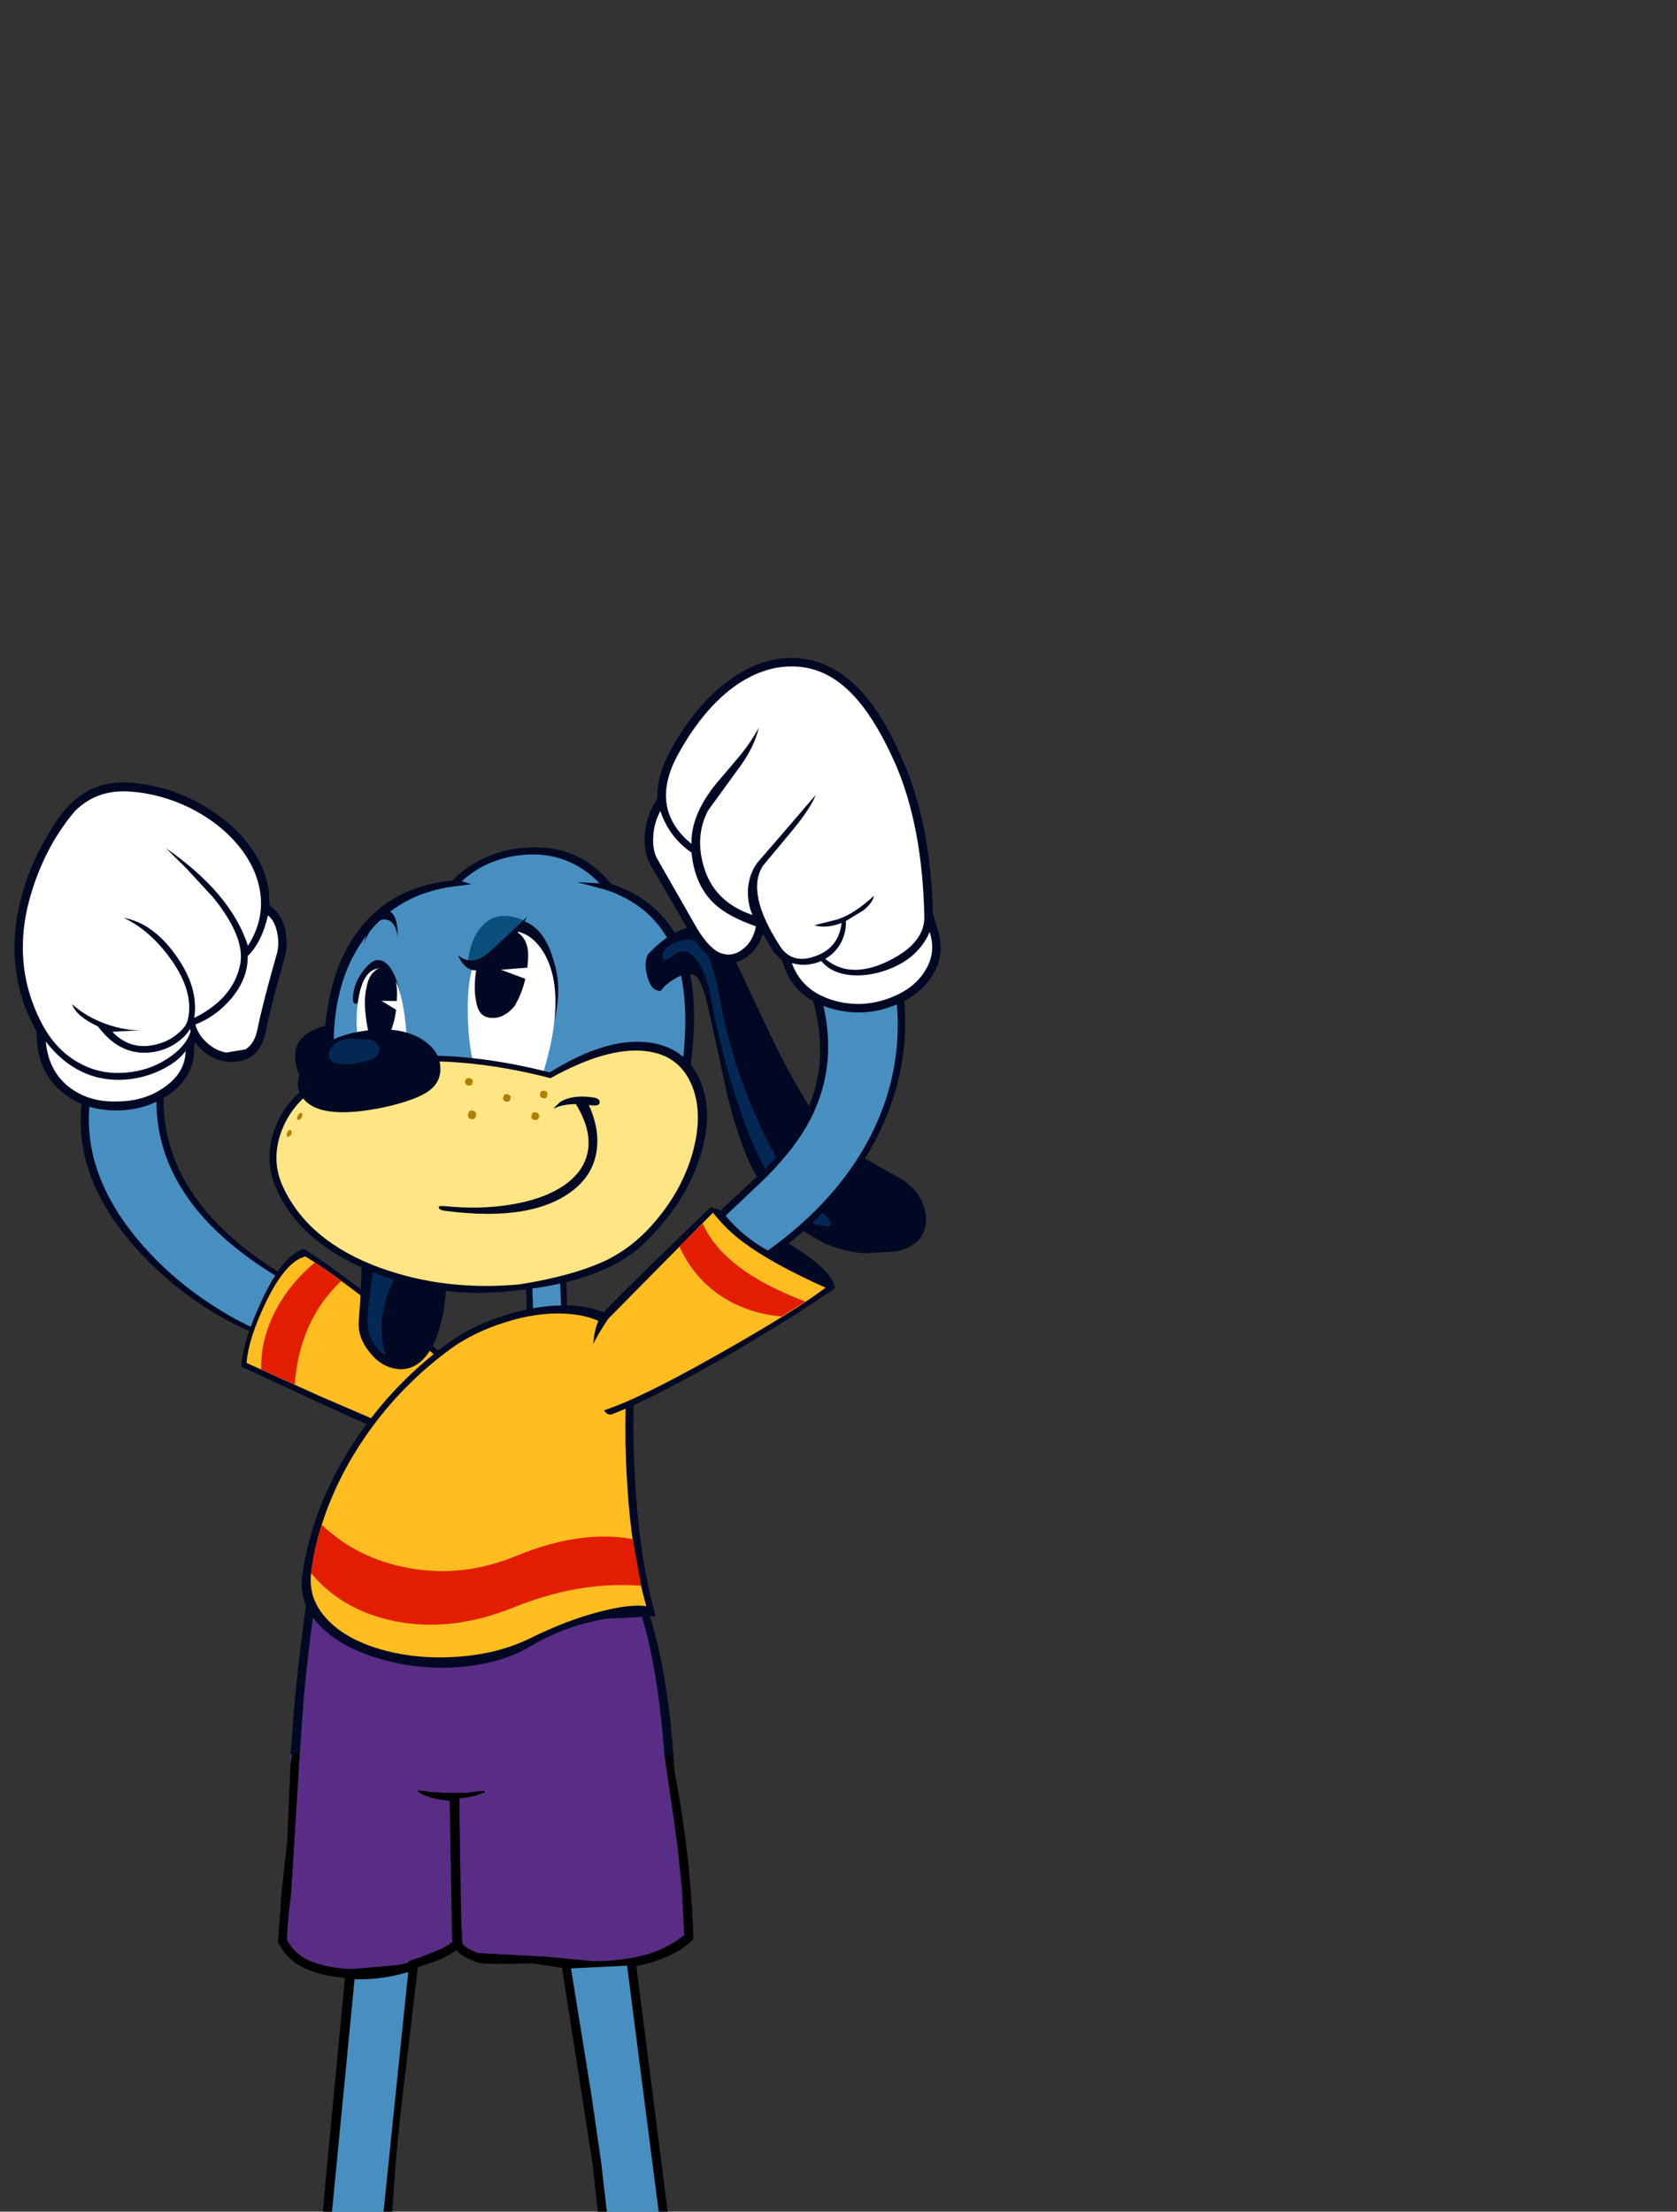 <?xml version="1.0" encoding="UTF-8" standalone="no"?>
<svg xmlns:xlink="http://www.w3.org/1999/xlink" height="367.3px" width="278.55px" xmlns="http://www.w3.org/2000/svg">
  <rect width="100%" height="100%" fill="#333333" stroke="none"/>
  <g transform="matrix(1.0, 0.0, 0.0, 1.0, 169.5, 0.0)">
    <use height="81.45" transform="matrix(0.994, -0.109, 0.091, 0.827, -157.25, 177.1)" width="63.45" xlink:href="#shape0"/>
    <use height="86.7" transform="matrix(1.0, 0.0, 0.0, 1.0, -124.75, 140.7)" width="109.05" xlink:href="#shape1"/>
    <use height="150.5" transform="matrix(1.0, 0.0, 0.0, 1.0, -123.35, 216.8)" width="69.0" xlink:href="#shape2"/>
    <use height="94.2" transform="matrix(0.987, 0.157, -0.138, 0.864, -60.65, 152.65)" width="44.2" xlink:href="#shape3"/>
    <use height="57.25" transform="matrix(0.992, 0.126, -0.126, 0.992, -58.35, 106.55)" width="51.2" xlink:href="#shape4"/>
    <use height="54.3" transform="matrix(0.996, -0.088, 0.088, 0.996, -169.5, 131.7)" width="45.3" xlink:href="#shape5"/>
  </g>
  <defs>
    <g id="shape0" transform="matrix(1.0, 0.0, 0.0, 1.0, 0.0, 0.0)">
      <path d="M1.0 5.85 Q0.05 2.8 1.85 1.25 3.5 -0.1 6.55 0.0 9.45 0.2 11.85 1.6 14.4 3.15 14.65 5.3 10.45 30.0 35.65 50.1 37.95 51.95 32.7 54.4 L28.65 56.2 Q26.7 57.15 26.6 57.8 22.2 55.4 17.25 50.6 11.7 45.1 7.65 38.55 -2.75 21.75 1.0 5.85" fill="#000823" fill-rule="evenodd" stroke="none"/>
      <path d="M2.35 5.75 Q1.4 2.7 2.8 1.2 4.05 -0.15 6.65 0.0 9.05 0.25 11.05 1.65 13.2 3.2 13.45 5.35 9.25 30.1 34.5 50.2 36.8 52.0 32.8 54.4 L29.65 56.15 Q28.1 57.1 28.0 57.75 23.55 55.3 18.6 50.45 13.05 45.05 9.0 38.45 -1.35 21.7 2.35 5.75" fill="#488fc1" fill-rule="evenodd" stroke="none"/>
      <path d="M45.05 79.4 Q43.85 78.85 33.9 71.7 L22.2 63.2 Q22.95 58.15 26.75 50.6 31.1 41.95 34.7 41.2 40.05 46.45 49.0 57.0 59.5 69.4 63.35 75.9 63.9 76.8 61.85 77.85 59.95 78.8 56.75 79.45 48.95 81.05 45.05 79.4" fill="#000823" fill-rule="evenodd" stroke="none"/>
      <path d="M45.45 78.15 L34.6 70.75 23.15 62.6 Q23.85 57.95 27.35 51.15 31.4 43.3 34.8 42.75 39.8 47.4 49.4 59.0 59.95 71.7 62.95 77.45 63.25 78.25 62.6 79.25 61.8 80.45 60.05 81.05 54.95 82.55 45.45 78.15" fill="#ffbd20" fill-rule="evenodd" stroke="none"/>
      <path d="M36.25 44.15 L40.25 48.4 Q32.65 55.3 30.7 67.95 L25.45 64.2 Q25.85 58.4 28.75 53.1 31.6 47.85 36.25 44.15" fill="#e31e00" fill-rule="evenodd" stroke="none"/>
    </g>
    <g id="shape1" transform="matrix(1.0, 0.0, 0.0, 1.0, 0.0, 0.0)">
      <path d="M42.35 63.55 L49.0 62.2 49.65 82.7 42.95 83.7 42.35 63.55" fill="#000823" fill-rule="evenodd" stroke="none"/>
      <path d="M43.35 64.55 L47.95 63.55 48.65 81.65 44.0 82.4 43.35 64.55" fill="#488fc1" fill-rule="evenodd" stroke="none"/>
      <path d="M10.5 48.3 Q10.5 46.6 11.65 45.65 12.8 44.6 14.7 44.85 16.9 45.15 19.45 46.85 24.8 50.45 27.5 58.45 30.3 66.45 29.15 75.4 28.35 81.8 25.85 84.7 23.75 87.1 20.9 86.6 18.35 86.15 16.55 83.75 14.6 81.3 14.85 78.6 15.65 68.55 15.1 63.15 14.5 56.45 11.7 52.0 10.45 50.1 10.5 48.3" fill="#000823" fill-rule="evenodd" stroke="none"/>
      <path d="M17.4 68.5 Q25.75 64.4 22.2 69.35 19.6 72.9 18.85 77.3 18.15 81.45 19.4 84.4 18.45 84.0 17.6 82.9 16.75 81.7 16.45 80.3 16.1 79.1 16.5 75.8 L17.4 68.5" fill="#032853" fill-rule="evenodd" stroke="none"/>
      <path d="M8.2 43.45 Q2.2 35.2 5.35 31.75 6.35 30.6 8.7 29.8 L12.15 28.85 Q13.4 28.35 14.25 32.45 15.1 36.35 14.95 40.55 14.7 45.25 13.25 46.45 11.45 47.9 8.2 43.45" fill="#000823" fill-rule="evenodd" stroke="none"/>
      <path d="M68.6 44.05 Q62.55 50.35 52.1 52.4 43.35 54.1 32.8 52.6 23.7 51.25 16.6 48.1 9.8 45.1 9.5 42.6 7.55 24.4 14.15 14.7 19.8 6.5 30.4 5.55 32.3 3.45 35.4 1.95 38.7 0.35 42.3 0.1 51.2 -0.7 56.8 6.1 66.75 9.45 69.5 19.45 71.95 28.5 68.6 44.05" fill="#000823" fill-rule="evenodd" stroke="none"/>
      <path d="M67.35 43.45 Q61.6 49.5 51.8 51.45 43.6 53.1 33.65 51.6 25.0 50.35 18.3 47.4 11.9 44.55 11.5 42.2 8.75 25.75 15.1 16.1 20.65 7.65 31.1 6.45 L33.55 6.15 31.95 5.65 Q36.2 1.75 42.4 1.25 49.7 0.7 54.85 6.0 L51.1 5.8 55.8 7.05 Q65.35 10.2 68.0 19.8 70.45 28.6 67.35 43.45" fill="#488fc1" fill-rule="evenodd" stroke="none"/>
      <path d="M34.15 17.65 Q33.85 17.35 34.3 16.35 35.3 14.25 37.1 13.05 39.0 11.8 40.95 12.0 45.85 12.5 47.6 20.3 48.6 24.45 46.9 30.7 L44.55 37.7 Q44.3 38.45 42.75 38.7 41.2 38.95 39.25 38.7 34.4 38.05 33.9 36.0 33.55 34.5 34.8 24.75 35.85 16.15 35.15 16.95 34.45 17.85 34.15 17.65" fill="#000823" fill-rule="evenodd" stroke="none"/>
      <path d="M22.85 32.0 L23.25 41.25 Q20.85 41.55 17.75 40.65 14.4 30.55 14.9 25.85 13.45 26.55 14.0 23.9 14.4 21.95 15.75 20.3 16.9 18.9 17.75 18.75 20.2 18.45 21.6 23.7 22.5 27.2 22.85 32.0" fill="#000823" fill-rule="evenodd" stroke="none"/>
      <path d="M37.0 14.85 Q38.8 13.65 40.85 13.95 42.95 14.25 44.55 16.1 46.35 18.15 47.1 21.5 48.45 27.85 45.4 37.7 45.15 38.45 43.4 38.7 41.8 38.95 39.65 38.7 L35.9 37.75 Q34.15 37.0 33.9 36.0 33.0 32.35 32.95 27.5 32.85 21.9 34.15 18.7 35.1 16.15 37.0 14.85" fill="#ffffff" fill-rule="evenodd" stroke="none"/>
      <path d="M22.85 32.0 L23.25 41.25 16.9 41.55 Q13.85 32.4 14.65 26.05 15.35 20.55 18.0 20.15 22.05 19.55 22.85 32.0" fill="#ffffff" fill-rule="evenodd" stroke="none"/>
      <path d="M42.95 18.65 L42.85 20.0 38.45 20.35 42.5 21.85 Q42.0 24.15 40.75 26.35 39.0 28.45 36.95 28.35 34.95 28.3 34.45 26.15 33.85 23.75 34.3 20.75 34.65 18.2 35.55 16.45 L36.15 15.55 Q37.6 13.9 39.6 13.7 41.15 13.75 42.1 14.95 43.15 16.35 42.95 18.65" fill="#000823" fill-rule="evenodd" stroke="none"/>
      <path d="M19.1 19.95 L19.45 20.0 Q21.2 20.85 21.2 24.35 L21.15 25.55 18.6 25.5 21.05 27.0 Q20.8 29.0 20.1 30.7 19.15 32.35 17.9 32.1 16.7 31.9 16.3 30.0 15.5 25.75 16.15 23.2 16.45 21.45 17.45 20.6 18.2 19.9 19.1 19.95" fill="#000823" fill-rule="evenodd" stroke="none"/>
      <path d="M21.3 14.85 Q20.9 12.1 19.15 12.0 17.3 11.9 15.7 16.05 17.1 10.75 19.3 10.55 20.25 10.5 20.8 11.55 21.35 12.75 21.3 14.85" fill="#000823" fill-rule="evenodd" stroke="none"/>
      <path d="M62.85 32.4 Q69.1 33.15 71.55 38.75 73.9 44.35 71.4 51.8 68.75 59.85 61.35 66.6 54.7 72.25 40.7 73.65 28.3 75.15 16.9 70.45 5.0 65.6 1.15 56.7 -0.85 52.2 0.65 47.45 2.1 42.8 6.3 39.6 12.5 34.95 24.45 34.6 34.9 34.4 46.55 37.4 55.85 31.6 62.85 32.4" fill="#000823" fill-rule="evenodd" stroke="none"/>
      <path d="M62.4 33.85 Q68.0 34.45 70.1 39.4 72.1 44.0 70.35 50.55 68.5 57.25 63.5 62.8 60.3 66.4 56.15 68.5 50.65 71.15 41.55 72.6 29.15 73.75 18.4 69.85 6.6 65.55 2.35 56.6 0.3 52.35 1.8 47.75 3.25 43.25 7.4 40.2 13.35 35.7 25.1 35.55 35.25 35.4 46.7 38.35 56.05 33.15 62.4 33.85" fill="#ffe584" fill-rule="evenodd" stroke="none"/>
      <path d="M5.2 41.1 Q4.0 39.0 5.85 35.95 8.15 32.2 13.8 30.85 20.7 29.35 24.9 31.65 28.05 33.45 28.35 36.1 28.7 38.85 26.5 40.45 24.45 41.95 19.45 43.1 7.7 45.65 5.2 41.1" fill="#000823" fill-rule="evenodd" stroke="none"/>
      <path d="M10.0 35.1 Q9.55 34.4 10.25 33.35 11.05 32.1 13.05 31.75 L17.0 32.0 Q18.15 32.6 18.25 33.5 18.45 35.15 15.1 35.75 10.9 36.6 10.0 35.1" fill="#032853" fill-rule="evenodd" stroke="none"/>
      <path d="M40.05 41.7 Q39.95 42.35 39.3 42.25 38.7 42.1 38.85 41.5 39.0 40.85 39.55 41.05 40.15 41.15 40.05 41.7" fill="#b08000" fill-rule="evenodd" stroke="none"/>
      <path d="M34.3 44.55 Q34.2 45.25 33.55 45.15 32.85 45.0 33.0 44.35 33.15 43.6 33.75 43.75 34.5 43.95 34.3 44.55" fill="#b08000" fill-rule="evenodd" stroke="none"/>
      <path d="M33.75 39.05 Q33.7 39.7 33.0 39.55 32.45 39.45 32.5 38.85 32.65 38.25 33.3 38.35 33.85 38.5 33.75 39.05" fill="#b08000" fill-rule="evenodd" stroke="none"/>
      <path d="M44.8 44.8 Q44.65 45.4 44.05 45.3 43.35 45.2 43.55 44.55 43.65 43.9 44.25 44.05 44.9 44.15 44.8 44.8" fill="#b08000" fill-rule="evenodd" stroke="none"/>
      <path d="M46.15 41.2 Q46.05 41.85 45.45 41.65 44.85 41.55 44.95 40.95 45.05 40.35 45.7 40.45 46.3 40.6 46.15 41.2" fill="#b08000" fill-rule="evenodd" stroke="none"/>
      <path d="M3.65 47.75 L3.05 48.15 Q2.75 47.95 2.95 47.4 3.2 46.85 3.55 47.0 3.8 47.2 3.65 47.75" fill="#b08000" fill-rule="evenodd" stroke="none"/>
      <path d="M5.3 44.95 Q4.95 45.45 4.65 45.2 4.45 44.95 4.8 44.45 5.1 43.95 5.4 44.2 5.65 44.45 5.3 44.95" fill="#b08000" fill-rule="evenodd" stroke="none"/>
      <path d="M70.05 13.3 Q74.3 12.75 77.1 18.2 L83.15 31.05 Q87.05 39.2 91.0 45.1 93.05 48.1 97.25 50.75 L104.75 55.0 Q108.05 56.95 108.85 60.15 109.6 63.15 107.8 65.25 106.7 66.5 104.3 67.1 L98.85 67.45 Q91.55 66.85 86.5 61.7 82.45 57.65 80.15 53.25 78.15 49.2 76.2 41.8 L73.0 27.2 Q71.8 21.55 70.4 21.15 69.1 20.75 67.25 21.9 65.8 22.75 65.0 23.85 63.45 23.95 62.8 21.55 62.15 19.35 62.85 17.8 66.7 13.75 70.05 13.3" fill="#000823" fill-rule="evenodd" stroke="none"/>
      <path d="M66.95 16.05 Q70.25 14.4 71.9 16.5 73.7 18.65 75.1 26.6 76.8 35.6 80.9 44.9 85.55 55.55 90.5 59.5 94.5 62.75 92.65 62.95 L90.75 62.65 88.45 61.45 Q82.75 57.1 77.9 42.85 75.0 34.05 73.35 25.0 72.55 20.65 70.8 18.55 69.05 16.4 67.2 17.9 65.4 19.4 65.3 18.15 65.15 16.9 66.95 16.05" fill="#032853" fill-rule="evenodd" stroke="none"/>
      <path d="M53.75 41.55 Q54.9 41.7 54.85 42.4 54.85 43.1 53.05 42.8 54.95 47.0 54.3 50.7 53.7 54.3 50.65 56.8 43.9 62.3 29.3 60.4 28.3 60.3 28.15 59.9 27.95 59.5 29.1 59.6 35.0 60.2 40.1 59.35 45.35 58.5 48.65 56.35 52.15 54.05 52.85 50.7 53.6 47.05 50.9 42.65 48.65 42.7 47.35 43.35 47.05 43.55 47.4 43.15 L48.3 42.3 Q50.35 41.05 53.75 41.55" fill="#000823" fill-rule="evenodd" stroke="none"/>
      <path d="M32.95 19.25 Q33.35 15.15 35.4 13.0 37.9 10.35 42.15 12.1 40.1 15.7 37.8 17.65 35.15 19.8 32.95 19.25" fill="#0b4f7d" fill-rule="evenodd" stroke="none"/>
      <path d="M37.1 16.9 L42.85 11.5 Q39.2 17.85 36.25 19.75 33.05 21.8 31.3 17.9 32.65 19.1 34.25 18.7 35.5 18.45 37.1 16.9" fill="#000823" fill-rule="evenodd" stroke="none"/>
    </g>
    <g id="shape2" transform="matrix(1.0, 0.0, 0.0, 1.0, 1.55, 0.0)">
      <path d="M38.85 38.9 Q43.85 39.8 48.15 41.45 55.0 44.15 57.45 48.05 L58.35 49.9 Q61.5 58.95 62.65 74.55 L64.25 85.5 64.85 90.0 65.55 96.6 65.95 104.55 Q62.95 107.0 59.1 107.95 55.25 108.9 50.95 108.9 L42.95 108.15 31.65 107.55 Q29.75 106.8 29.25 106.15 L29.1 105.85 28.9 102.45 28.6 83.65 28.6 81.9 29.25 81.75 29.45 81.75 31.15 81.45 32.8 80.85 Q33.1 80.55 32.1 80.65 L29.8 80.95 29.25 80.95 26.2 80.95 23.75 80.8 22.8 80.65 Q21.45 80.45 21.65 80.65 L22.55 81.25 23.75 81.7 25.55 82.1 27.0 82.25 27.4 105.65 Q27.25 106.05 25.25 107.0 L23.75 107.6 21.85 108.35 21.8 108.3 21.8 108.35 20.1 108.9 Q20.85 109.1 18.3 109.55 L10.85 110.2 Q7.05 110.1 4.25 109.05 1.35 107.95 -0.05 105.35 0.05 102.2 0.65 97.7 L2.1 74.15 2.75 65.2 Q3.6 55.85 4.85 48.05 L4.9 47.6 Q5.65 42.6 13.45 40.05 17.5 38.65 22.55 38.2 L28.9 38.0 30.45 38.05 30.55 38.05 32.55 38.15 38.85 38.9 M0.55 76.25 L0.55 74.55 0.8 74.55 0.55 76.25" fill="#592d85" fill-rule="evenodd" stroke="none"/>
      <path d="M62.65 74.55 Q61.5 58.95 58.35 49.9 L57.45 48.05 Q55.0 44.15 48.15 41.45 43.85 39.8 38.85 38.9 44.35 39.75 48.95 41.45 56.1 44.15 58.7 48.05 L59.65 49.9 Q63.25 59.8 64.35 77.45 L63.8 74.55 62.65 74.55 M22.55 38.2 Q17.5 38.65 13.45 40.05 5.65 42.6 4.9 47.6 L4.85 48.05 Q3.6 55.85 2.75 65.2 L2.1 74.15 0.8 74.55 0.55 74.55 1.3 65.2 Q2.2 55.9 3.4 48.05 L3.5 47.6 Q4.3 42.6 12.5 40.05 16.95 38.6 22.55 38.2" fill="#000823" fill-rule="evenodd" stroke="none"/>
      <path d="M62.65 74.55 L63.8 74.55 64.35 77.45 Q66.8 90.1 67.4 102.85 L67.45 104.55 67.45 105.25 Q65.45 107.25 62.8 108.25 L60.45 109.15 58.0 109.75 63.2 150.5 61.7 150.5 56.45 109.65 47.15 110.1 50.6 131.5 52.1 141.9 52.2 142.65 53.1 150.5 51.6 150.5 50.75 142.7 45.65 110.0 40.75 109.25 Q32.7 109.5 31.75 109.15 30.2 108.65 29.25 108.05 28.4 107.5 28.1 107.05 27.05 107.9 24.95 108.8 L21.7 109.9 19.05 132.3 Q18.45 137.25 17.95 143.4 L17.45 150.5 16.0 150.5 20.1 110.7 Q15.9 112.0 11.45 111.9 L11.2 111.9 7.45 150.5 5.95 150.5 6.4 145.2 9.6 111.65 Q5.95 111.4 3.15 110.2 0.2 108.9 -1.35 106.1 L-1.55 105.75 -1.5 105.35 -0.95 97.7 0.0 89.1 0.55 76.25 0.8 74.55 2.1 74.15 0.65 97.7 Q0.05 102.2 -0.05 105.35 1.35 107.95 4.25 109.05 7.05 110.1 10.85 110.2 L18.3 109.55 Q20.85 109.1 20.1 108.9 L21.8 108.35 21.85 108.35 23.75 107.6 25.25 107.0 Q27.25 106.05 27.4 105.65 L27.0 82.25 25.55 82.1 23.75 81.7 22.55 81.25 21.65 80.65 Q21.45 80.45 22.8 80.65 L23.75 80.8 26.2 80.95 29.25 80.95 29.8 80.95 32.1 80.65 Q33.1 80.55 32.8 80.85 L31.15 81.45 29.45 81.75 29.25 81.75 28.6 81.9 28.6 83.65 28.9 102.45 29.1 105.85 29.25 106.15 Q29.75 106.8 31.65 107.55 L42.95 108.15 50.95 108.9 Q55.25 108.9 59.1 107.95 62.95 107.0 65.95 104.55 L65.55 96.6 64.85 90.0 64.25 85.5 62.65 74.55" fill="#000000" fill-rule="evenodd" stroke="none"/>
      <path d="M61.7 150.5 L53.1 150.5 52.2 142.65 52.1 141.9 50.6 131.5 47.15 110.1 56.45 109.65 61.7 150.5 M16.0 150.5 L7.45 150.5 11.2 111.9 11.45 111.9 Q15.9 112.0 20.1 110.7 L16.0 150.5" fill="#488fc1" fill-rule="evenodd" stroke="none"/>
      <path d="M54.95 2.6 Q58.2 5.2 57.85 10.0 57.15 20.05 57.85 30.35 58.65 42.5 61.2 51.6 L52.8 52.05 Q46.1 53.25 40.65 56.45 35.75 59.45 28.7 60.05 22.1 60.55 15.8 58.8 9.4 57.05 5.75 53.5 1.85 49.7 2.5 44.9 3.95 34.35 10.05 24.35 16.55 13.75 26.65 6.3 30.85 3.25 36.45 1.55 41.9 -0.15 46.85 0.0 52.05 0.2 54.95 2.6" fill="#000823" fill-rule="evenodd" stroke="none"/>
      <path d="M53.75 3.8 Q56.8 6.35 56.5 10.9 55.85 20.4 56.5 30.0 57.2 41.3 59.65 49.95 57.05 49.55 52.15 50.8 46.55 52.2 40.2 55.35 34.9 57.9 28.2 58.35 21.75 58.8 16.0 57.25 10.05 55.6 6.9 52.4 3.35 48.85 4.0 44.2 5.35 34.2 11.15 24.6 17.35 14.45 26.95 7.35 30.9 4.45 36.2 2.8 41.35 1.15 46.05 1.35 50.95 1.6 53.75 3.8" fill="#ffbd20" fill-rule="evenodd" stroke="none"/>
      <path d="M57.4 38.8 L58.8 46.55 Q48.45 45.75 37.6 50.15 27.35 54.3 17.95 52.45 9.2 50.7 4.0 44.5 L4.0 44.2 Q4.5 40.45 5.75 36.45 11.65 42.0 19.9 43.55 28.95 45.3 37.9 41.65 48.65 37.2 57.4 38.8" fill="#e31e00" fill-rule="evenodd" stroke="none"/>
    </g>
    <g id="shape3" transform="matrix(1.0, 0.0, 0.0, 1.0, 0.0, 0.0)">
      <path d="M2.0 87.65 Q0.05 79.9 1.5 75.9 2.0 74.5 16.6 52.35 21.65 52.9 29.45 56.4 38.25 60.3 39.15 63.8 34.1 69.45 24.1 78.9 12.15 90.0 5.85 94.1 4.95 94.65 3.8 92.7 2.8 90.85 2.0 87.65" fill="#000823" fill-rule="evenodd" stroke="none"/>
      <path d="M17.15 53.3 Q19.95 56.2 22.85 57.9 28.05 61.05 37.6 64.0 33.15 69.3 22.05 79.4 9.85 90.55 4.25 93.7 L2.5 93.55 Q1.25 92.8 0.55 91.05 -1.25 86.05 2.75 76.3 L17.15 53.3" fill="#ffbd20" fill-rule="evenodd" stroke="none"/>
      <path d="M34.65 67.2 L31.15 70.7 Q27.05 71.1 22.95 69.7 16.4 67.3 12.5 60.6 L15.75 55.65 Q20.45 63.9 34.65 67.2" fill="#e31e00" fill-rule="evenodd" stroke="none"/>
      <path d="M42.25 33.65 Q38.5 47.55 28.5 59.05 26.35 58.2 23.3 56.15 L18.45 52.45 23.75 44.75 Q27.25 39.45 28.9 34.75 33.85 21.1 25.85 5.85 39.6 -3.45 41.35 2.05 46.6 17.65 42.25 33.65" fill="#000823" fill-rule="evenodd" stroke="none"/>
      <path d="M41.1 33.9 Q37.35 47.25 27.15 58.75 22.9 57.05 19.3 53.5 L24.65 45.55 Q28.3 39.85 30.05 34.9 35.15 20.3 27.15 5.1 38.45 -2.65 40.25 2.8 45.4 18.3 41.1 33.9" fill="#488fc1" fill-rule="evenodd" stroke="none"/>
    </g>
    <g id="shape4" transform="matrix(1.0, 0.0, 0.0, 1.0, 0.0, 0.0)">
      <path d="M10.5 5.3 Q15.25 0.7 20.8 0.1 27.75 -0.65 34.05 5.4 37.5 8.7 41.1 14.9 46.9 24.6 49.15 39.3 L50.25 41.8 Q52.15 45.8 50.3 49.6 48.5 53.5 43.7 55.75 39.15 57.9 34.0 57.0 28.1 55.95 25.7 51.05 L25.25 50.15 23.75 49.0 21.55 46.2 Q21.0 49.15 18.95 50.7 17.05 52.1 14.7 51.6 12.35 51.15 9.55 47.6 L1.35 36.85 Q0.2 35.15 0.05 32.5 -0.15 29.9 0.7 27.6 L1.35 26.05 Q0.7 22.3 2.6 17.65 5.7 9.9 10.5 5.3" fill="#000823" fill-rule="evenodd" stroke="none"/>
      <path d="M11.5 6.2 Q15.9 2.05 20.95 1.5 27.05 0.8 32.5 5.9 36.05 9.15 39.95 15.6 45.65 25.35 47.8 40.0 48.4 44.15 43.3 47.7 37.05 52.05 32.35 49.0 33.85 47.9 34.6 46.05 35.3 44.15 34.95 42.35 L37.65 40.2 Q39.05 38.7 39.05 37.6 36.2 41.0 33.55 42.25 L29.85 43.7 Q31.85 44.05 34.3 42.75 34.35 46.9 30.7 48.75 27.15 50.6 24.8 48.05 17.8 39.85 20.15 34.95 L24.15 28.7 Q26.85 24.4 27.35 22.2 L23.1 28.65 19.15 34.6 Q18.1 36.45 18.15 38.9 18.3 41.4 19.45 43.3 12.75 41.95 10.35 36.2 8.3 31.45 9.95 27.0 L13.85 19.9 Q16.3 15.65 16.55 12.3 15.65 14.8 13.8 17.7 L10.7 22.45 Q7.2 28.1 7.9 32.85 0.0 27.9 3.9 18.2 6.95 10.6 11.5 6.2" fill="#ffffff" fill-rule="evenodd" stroke="none"/>
      <path d="M13.15 42.4 Q15.6 44.1 20.25 45.1 20.1 47.7 18.5 49.2 16.95 50.7 15.05 50.25 13.15 49.85 10.65 46.75 L2.55 36.0 Q1.6 34.7 1.45 32.4 1.3 30.1 2.1 28.1 4.1 32.25 8.1 34.3 9.35 39.8 13.15 42.4" fill="#ffffff" fill-rule="evenodd" stroke="none"/>
      <path d="M43.1 54.45 Q39.0 56.4 34.45 55.65 29.15 54.75 26.95 50.4 29.4 50.8 31.75 49.45 33.4 51.0 36.05 51.15 38.55 51.25 41.3 50.2 47.45 47.7 49.0 42.4 50.6 45.8 48.95 49.1 47.35 52.45 43.1 54.45" fill="#ffffff" fill-rule="evenodd" stroke="none"/>
    </g>
    <g id="shape5" transform="matrix(1.0, 0.0, 0.0, 1.0, 0.0, 0.0)">
      <path d="M2.75 15.65 Q4.55 11.35 7.4 7.5 9.55 4.45 11.45 2.9 15.7 -0.75 21.75 0.2 28.45 1.3 34.1 5.5 39.7 9.7 41.95 15.2 42.9 17.65 43.05 20.05 L42.95 22.5 43.6 23.15 Q44.85 24.45 45.2 26.8 45.45 28.95 44.9 30.85 41.65 39.35 40.45 43.45 39.05 48.1 34.7 47.9 30.9 47.65 28.65 44.15 L28.45 44.4 28.35 45.5 Q27.85 49.85 23.65 52.3 19.8 54.55 14.95 54.25 9.85 53.9 6.45 50.9 2.5 47.5 2.5 41.8 L2.55 39.9 2.15 39.0 Q-2.4 27.9 2.75 15.65" fill="#000823" fill-rule="evenodd" stroke="none"/>
      <path d="M4.05 16.2 Q5.8 12.05 8.45 8.35 10.6 5.5 12.3 3.95 16.2 0.8 21.5 1.65 26.55 2.45 31.15 5.2 35.7 8.0 38.45 11.85 41.35 15.95 41.6 20.2 41.9 24.85 38.8 28.9 36.75 19.95 26.65 11.55 L29.7 15.15 33.65 20.25 Q38.4 27.25 37.3 31.65 35.75 37.35 28.85 40.05 30.1 35.05 26.65 29.3 23.35 23.75 18.65 22.45 22.95 25.0 25.9 30.1 29.25 35.85 27.75 40.3 27.35 41.45 25.9 42.4 24.45 43.45 22.6 43.8 18.0 44.75 15.1 41.15 L19.8 41.3 Q17.1 41.1 14.25 39.8 11.05 38.35 8.85 36.0 9.35 38.05 12.8 40.05 16.1 45.4 21.45 45.1 23.55 45.0 25.4 44.0 27.15 43.05 28.0 41.8 L28.05 42.25 Q27.0 44.75 23.8 46.4 20.65 48.1 16.85 48.1 12.6 48.1 9.35 45.95 5.45 43.45 3.45 38.5 -0.9 27.75 4.05 16.2" fill="#ffffff" fill-rule="evenodd" stroke="none"/>
      <path d="M39.1 43.0 Q38.45 45.15 36.9 46.0 L33.65 46.25 Q31.95 45.8 30.65 44.4 29.25 42.95 28.95 41.15 32.55 40.1 35.35 37.3 38.35 34.25 38.6 30.6 41.2 28.45 42.55 24.15 43.55 25.1 43.8 26.95 44.05 28.85 43.55 30.4 40.4 38.6 39.1 43.0" fill="#ffffff" fill-rule="evenodd" stroke="none"/>
      <path d="M26.95 45.4 Q26.55 49.0 22.85 51.1 19.4 53.1 14.95 52.75 10.35 52.5 7.35 49.85 3.95 46.85 3.95 41.8 8.7 49.15 16.7 49.25 19.9 49.25 22.8 48.1 25.5 47.05 26.95 45.4" fill="#ffffff" fill-rule="evenodd" stroke="none"/>
    </g>
  </defs>
</svg>
